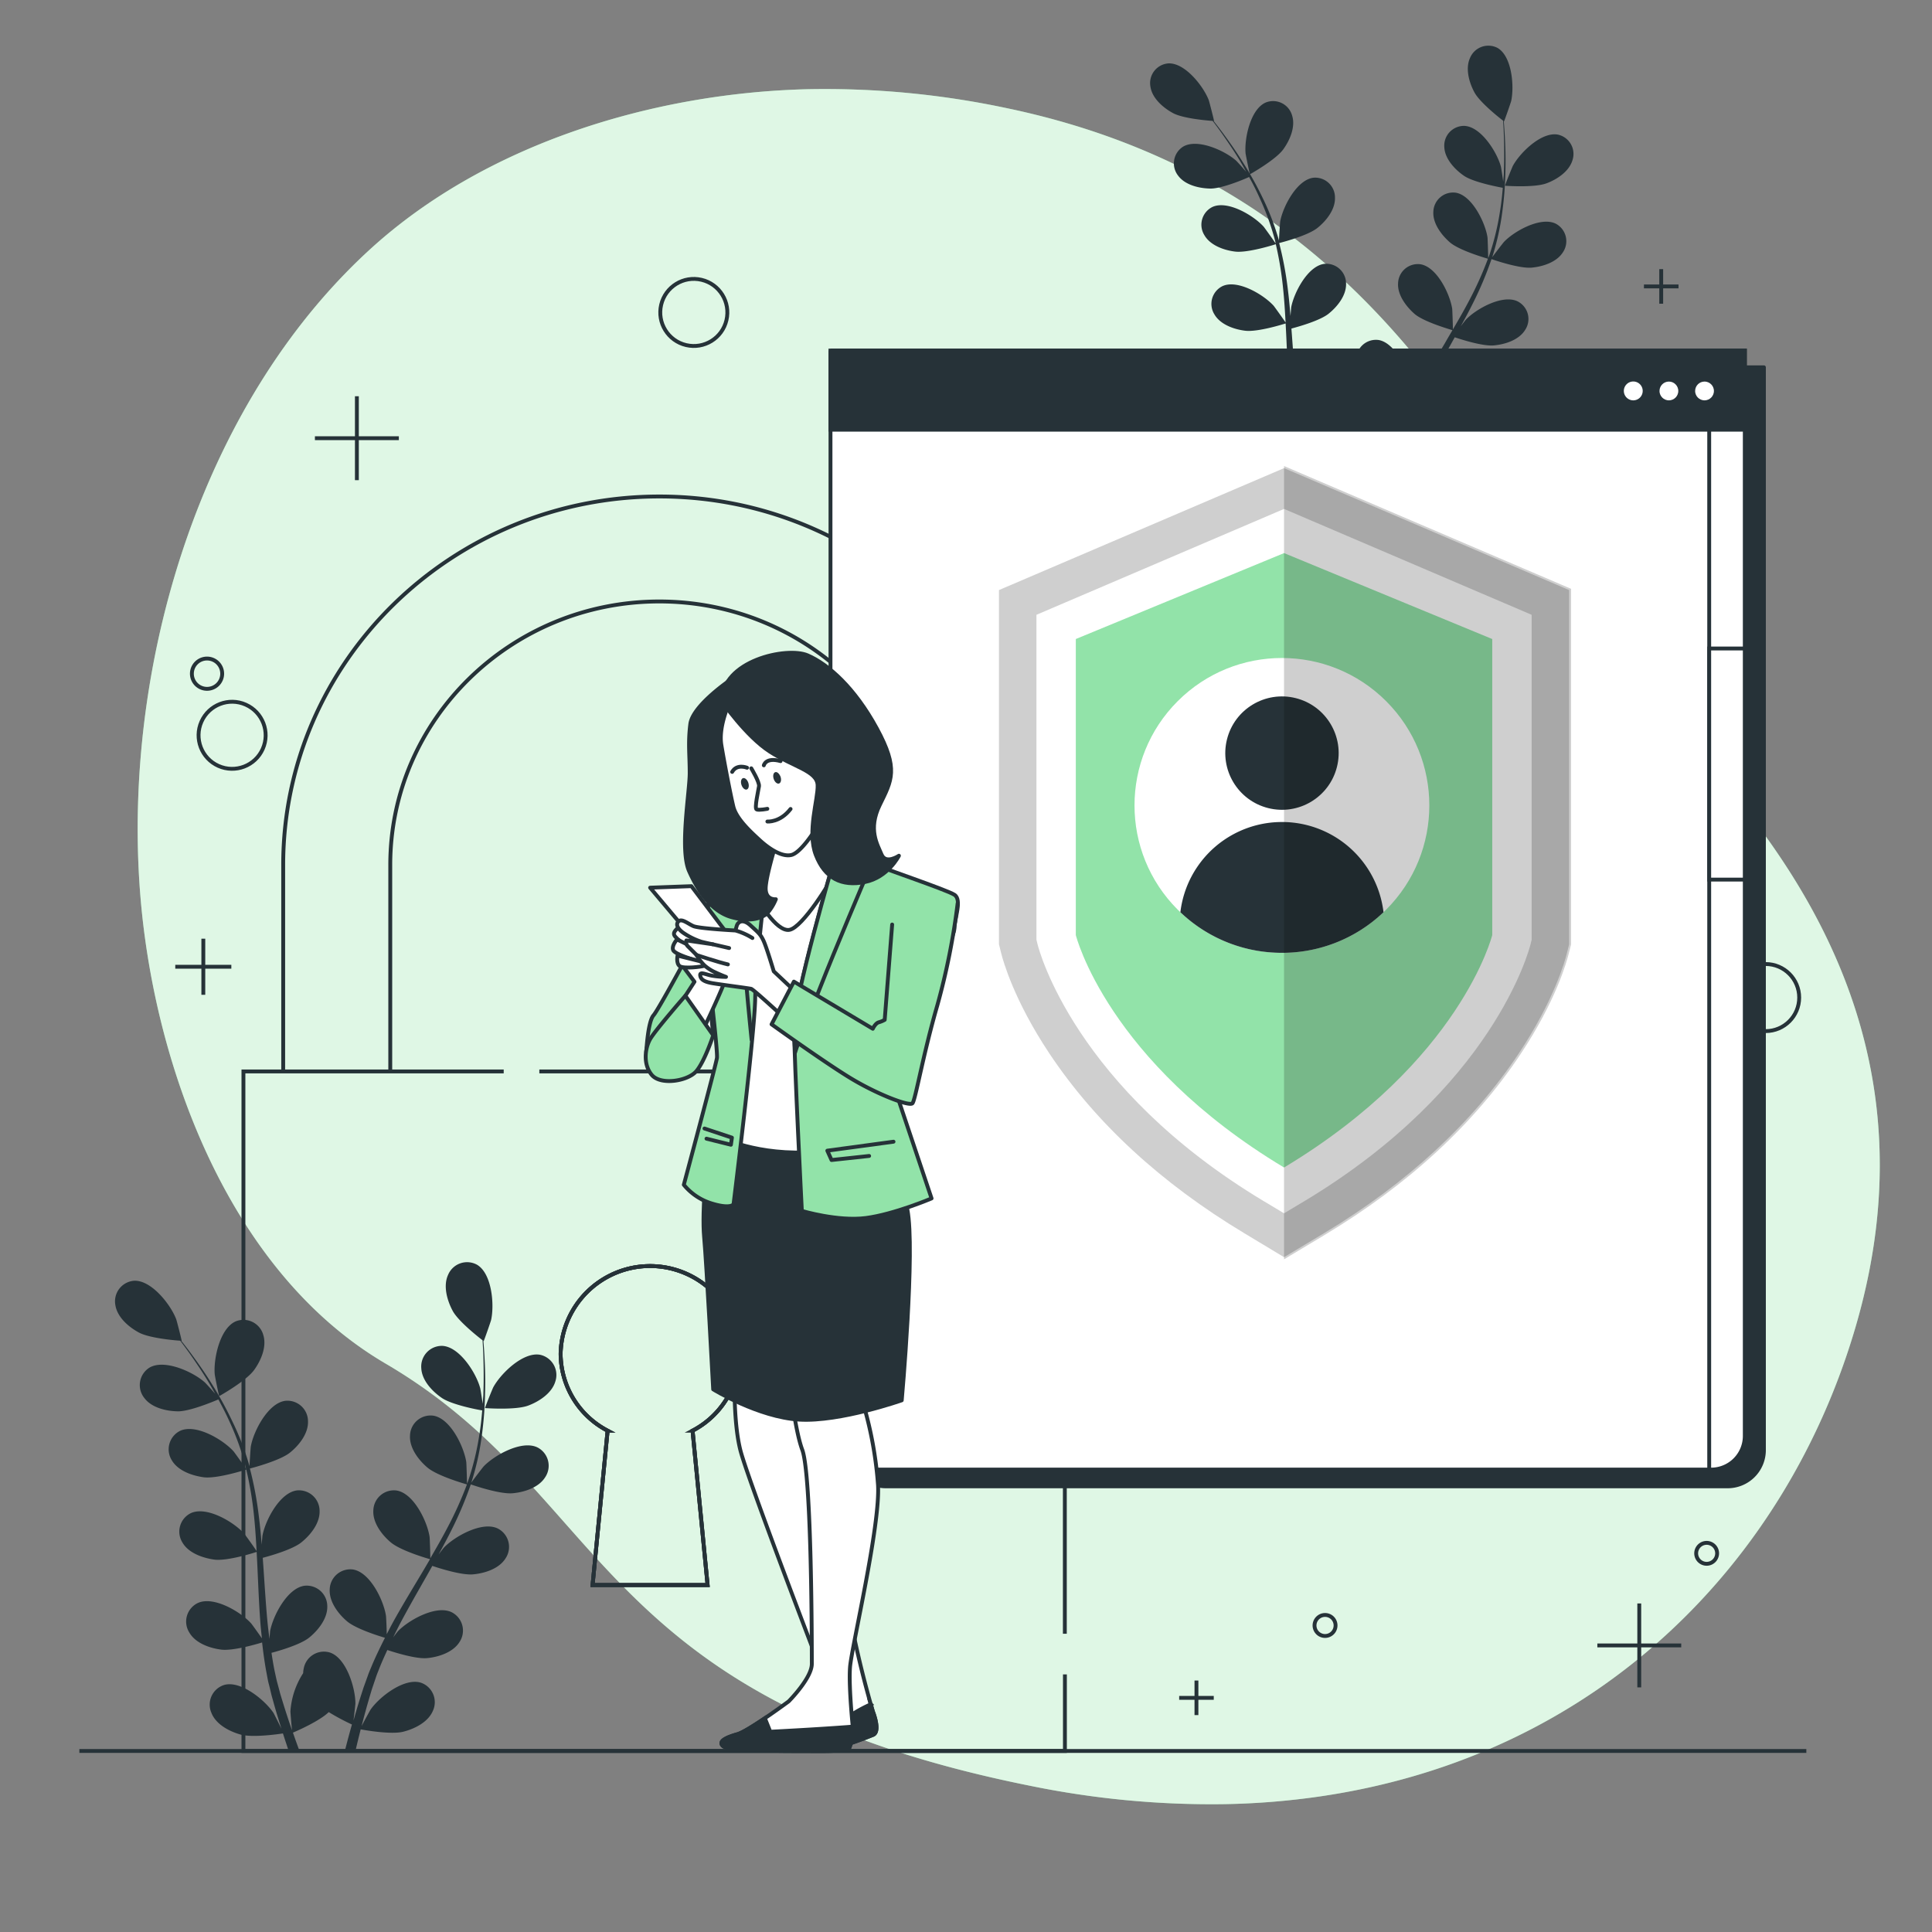 <svg xmlns="http://www.w3.org/2000/svg" viewBox="0 0 500 500"><rect x="0" y="0" width="500" height="500" fill="#808080" stroke="none"/><path fill="#92e3a9" d="M37.05 239.07c5 42.21 24.26 91.29 62.75 113.83 58.2 34.1 53.29 86.48 166.8 109.26a233.31 233.31 0 0 0 50.33 4.75 194.43 194.43 0 0 0 24.7-2c72.15-10.54 120.7-60.69 138.51-121.23 23.44-79.61-23.36-131.73-54.38-163.13S372 51.29 260.59 28a226.34 226.34 0 0 0-51.72-4.91c-39.65 1-82.88 14-112.8 41.16q-3.37 3.06-6.56 6.34c-41.59 42.69-59.26 110.94-52.46 168.48z"/><path fill="#fff" d="M37.05 239.07c5 42.21 24.26 91.29 62.75 113.83 58.2 34.1 53.29 86.48 166.8 109.26a233.31 233.31 0 0 0 50.33 4.75 194.43 194.43 0 0 0 24.7-2c72.15-10.54 120.7-60.69 138.51-121.23 23.44-79.61-23.36-131.73-54.38-163.13S372 51.29 260.59 28a226.34 226.34 0 0 0-51.72-4.91c-39.65 1-82.88 14-112.8 41.16q-3.37 3.06-6.56 6.34c-41.59 42.69-59.26 110.94-52.46 168.48z" opacity=".7"/><g fill="none" stroke="#263238" stroke-miterlimit="10"><path d="M52.62 242.94v14.51m7.25-7.26H45.36m337.29 122.29v8.95m4.47-4.48h-8.94m51.74-307.3v8.95m4.48-4.47h-8.95M309.64 434.92v8.95m4.48-4.47h-8.95m119.07-24.42v21.71m10.86-10.86h-21.71M92.36 102.55v21.72m10.86-10.86H81.5m-24 60.94a3.92 3.92 0 1 1-3.92-3.92 3.92 3.92 0 0 1 3.92 3.92zM444.39 402a2.71 2.71 0 1 1-2.71-2.71 2.71 2.71 0 0 1 2.71 2.71zm-98.75 18.66a2.72 2.72 0 1 1-2.72-2.71 2.71 2.71 0 0 1 2.72 2.71z"/><circle cx="60.07" cy="190.28" r="8.68" transform="rotate(-65.99 60.078 190.287)"/><circle cx="456.95" cy="258.17" r="8.68"/><circle cx="179.56" cy="80.86" r="8.68" transform="rotate(-76.77 179.56 80.862)"/></g><g fill="none" stroke="#263238" stroke-miterlimit="10"><path d="M170.66 128.49c-53.69 0-97.37 42.77-97.37 95.33v53.47H101v-53.47c0-37.58 31.23-68.16 69.62-68.16s69.61 30.58 69.61 68.16v53.47H268v-53.47c0-52.56-43.66-95.33-97.34-95.33zm104.92 294.32V277.29h-136m-9.22 0H63v175.86h212.6v-19.81m-96.35-63.08 3.89 39.95h-29.78l3.89-39.95a22.57 22.57 0 0 1-12.16-19.94 23.15 23.15 0 0 1 46.29 0 22.58 22.58 0 0 1-12.15 19.94z"/><path d="m179.23 370.26 3.89 39.95h-29.76l3.89-39.95a22.57 22.57 0 0 1-12.16-19.94 23.15 23.15 0 0 1 46.29 0 22.58 22.58 0 0 1-12.15 19.94z"/><path d="m179.23 370.26 3.89 39.95h-29.76l3.89-39.95a22.57 22.57 0 0 1-12.16-19.94 23.15 23.15 0 0 1 46.29 0 22.58 22.58 0 0 1-12.15 19.94z"/></g><g fill="#263238"><path d="M403.19 34.84c-4.25-.8-9.8 4.66-11.65 8.06-.16.29-2.13 5.16-2.05 5.17s7.58.56 10.75-.63c2.7-1 5.85-3.06 6.72-6a5.12 5.12 0 0 0-3.77-6.6z"/><path d="M334.13 106.28c.28 2.44.6 4.86 1 7.23.21 1 .35 2.06.61 3s.47 1.94.71 2.9c.55 2 1.05 3.79 1.61 5.61.28.91.56 1.78.84 2.67-.69-1.41-1.82-3.63-1.95-3.82-2.12-3.22-8.13-8.2-12.29-7a5.11 5.11 0 0 0-3.19 6.91c1.11 2.84 4.43 4.61 7.2 5.39 3.07.86 9.78-.14 10.6-.27.48 1.48.95 2.93 1.43 4.33h2.68c-.54-1.46-1.08-3-1.62-4.52.75-.32 6.56-2.83 8.9-5.1a53.07 53.07 0 0 0 5.76 3.08c-.62 2.2-1.2 4.35-1.71 6.36a1.16 1.16 0 0 0 0 .18h2.63c.39-1.71.83-3.49 1.3-5.33.83.16 7.5 1.35 10.58.59 2.8-.7 6.17-2.37 7.37-5.18a5.11 5.11 0 0 0-3-7c-4.13-1.29-10.28 3.5-12.51 6.66-.14.2-1.55 2.78-2.24 4.11.31-1.2.61-2.39 1-3.63.48-1.79 1-3.67 1.58-5.49.32-.93.63-1.87 1-2.83s.71-1.85 1.06-2.8c.55-1.37 1.19-2.76 1.82-4.14 1.79.6 7.09 2.27 9.87 2s6.45-1.4 8.06-4a5.12 5.12 0 0 0-1.88-7.38c-3.89-1.89-10.7 1.92-13.37 4.7-.09.09-.59.74-1.18 1.51.65-1.33 1.31-2.67 2-4 2-3.77 4.19-7.55 6.36-11.35.45-.79.88-1.59 1.33-2.38 1.51.51 7.23 2.37 10.14 2.1s6.46-1.4 8.07-4a5.11 5.11 0 0 0-1.93-7.39c-3.88-1.9-10.69 1.91-13.37 4.69-.09.1-.69.87-1.36 1.75 1.15-2.08 2.27-4.17 3.31-6.28a89.36 89.36 0 0 0 4.65-11.1c.53.18 7.19 2.5 10.43 2.2 2.87-.27 6.46-1.41 8.07-4a5.12 5.12 0 0 0-1.89-7.38c-3.88-1.89-10.69 1.91-13.36 4.7-.19.19-2.35 3-3.08 4a.69.69 0 0 1 .05-.13 67 67 0 0 0 2.57-11.58 90.72 90.72 0 0 0 .81-10.58c.09-3.28 0-6.29-.15-8.95-.08-1.44-.17-2.75-.28-4l.07.06c.07 0 1.78-4.92 1.85-5.25.83-3.77.23-11.54-3.5-13.73a5.13 5.13 0 0 0-7.15 2.58c-1.26 2.77-.22 6.39 1.15 8.92s6.21 6.39 7.41 7.31c.09 1.28.16 2.64.21 4.16.07 2.65.12 5.65 0 8.92 0 .87-.12 1.8-.18 2.71-.21-1.55-.54-3.67-.59-3.88-1-3.73-5.12-10.35-9.44-10.56a5.11 5.11 0 0 0-5.21 5.54c.15 3 2.74 5.78 5.13 7.4s8.65 2.84 10 3.08c-.16 2-.38 4.06-.74 6.19a66.34 66.34 0 0 1-2.78 11.38c-.08.22-.18.43-.26.64 0-.78-.13-5.1-.18-5.4-.58-3.81-4-10.85-8.21-11.54a5.12 5.12 0 0 0-5.8 4.94c-.18 3 2.09 6 4.29 7.92 2.53 2.16 9.58 4.15 9.84 4.23a89.45 89.45 0 0 1-4.78 10.66c-1.34 2.56-2.8 5.1-4.29 7.63 0-1-.14-5-.18-5.32-.58-3.82-3.95-10.85-8.22-11.54a5.12 5.12 0 0 0-5.79 4.94c-.18 3 2.09 6 4.28 7.92 2.47 2.1 9.22 4 9.79 4.21-.68 1.15-1.35 2.3-2 3.44-2.25 3.75-4.51 7.49-6.63 11.26-.74 1.3-1.41 2.61-2.1 3.92 0-1.53-.14-4.31-.17-4.55-.58-3.82-4-10.85-8.22-11.54a5.12 5.12 0 0 0-5.79 4.94c-.18 3 2.09 6 4.28 7.91s7.84 3.64 9.44 4.11c-1.12 2.19-2.18 4.39-3.13 6.6-.38 1-.84 1.92-1.16 2.87s-.68 1.88-1 2.81c-.62 1.94-1.21 3.74-1.75 5.57-.27.92-.51 1.79-.77 2.69.2-1.56.48-4 .48-4.26 0-3.86-2.26-11.32-6.37-12.65a5.12 5.12 0 0 0-6.48 4 6 6 0 0 0-.13 1.12 19.87 19.87 0 0 0-3.16 9.52c0 .24.23 3.17.39 4.67-.4-1.18-.81-2.34-1.2-3.56-.59-1.76-1.15-3.64-1.71-5.46-.25-1-.51-1.91-.76-2.88s-.43-1.94-.66-2.93c-.3-1.44-.53-3-.77-4.46 1.83-.48 7.16-2 9.34-3.76s4.61-4.73 4.52-7.78a5.12 5.12 0 0 0-5.73-5.06c-4.29.56-7.86 7.49-8.56 11.29 0 .13-.09.94-.15 1.91-.19-1.47-.38-2.94-.52-4.45-.4-4.26-.67-8.61-1-13-.06-.91-.14-1.82-.2-2.72 1.54-.41 7.33-2 9.62-3.84s4.61-4.74 4.52-7.79a5.12 5.12 0 0 0-5.65-5.11c-4.28.56-7.86 7.49-8.56 11.29 0 .13-.09 1.11-.17 2.2-.19-2.36-.41-4.72-.7-7a91.74 91.74 0 0 0-2.23-11.88c.55-.14 7.38-1.88 9.91-3.92 2.25-1.8 4.61-4.73 4.53-7.78a5.12 5.12 0 0 0-5.61-5.2c-4.28.56-7.86 7.49-8.56 11.29-.05.27-.29 3.8-.33 5.07v-.14a66 66 0 0 0-4.25-11.08 89.11 89.11 0 0 0-5.16-9.26c-1.73-2.79-3.48-5.24-5.06-7.39-.86-1.16-1.66-2.2-2.43-3.17h.09c.08 0-1.23-5.08-1.35-5.39-1.38-3.61-6.18-9.76-10.49-9.52a5.11 5.11 0 0 0-4.6 6.07c.47 3 3.33 5.45 5.87 6.81s8.71 1.9 10.22 2c.78 1 1.59 2.11 2.47 3.35 1.52 2.18 3.22 4.65 4.88 7.46.45.75.89 1.58 1.34 2.37-1-1.18-2.47-2.77-2.63-2.91-2.89-2.56-10-5.81-13.7-3.61a5.13 5.13 0 0 0-1.29 7.51c1.81 2.45 5.48 3.3 8.36 3.34s8.79-2.41 10-3c1 1.77 1.92 3.61 2.8 5.58a65.73 65.73 0 0 1 3.95 11c.05.21.08.45.14.67-.41-.67-2.93-4.18-3.13-4.4-2.59-2.87-9.28-6.88-13.22-5.1a5.12 5.12 0 0 0-2.1 7.32c1.52 2.64 5.07 3.89 7.94 4.24 3.29.4 10.28-1.82 10.54-1.91a90.19 90.19 0 0 1 1.89 11.54c.3 2.87.48 5.79.64 8.72-.56-.85-2.9-4.11-3.09-4.33-2.59-2.86-9.28-6.87-13.22-5.09a5.12 5.12 0 0 0-2.11 7.32c1.53 2.64 5.08 3.88 7.94 4.23 3.22.4 9.92-1.7 10.49-1.88.07 1.33.14 2.66.2 4 .2 4.36.38 8.74.68 13 .11 1.5.27 3 .42 4.43-.87-1.26-2.5-3.52-2.66-3.7-2.59-2.86-9.28-6.87-13.22-5.09a5.11 5.11 0 0 0-2.1 7.32c1.53 2.64 5.07 3.88 7.94 4.23s8.56-1.14 10.15-1.62z"/><path d="M323.49 45.1s6.63-3.71 8.62-6.45c1.69-2.34 3.2-5.78 2.3-8.7a5.11 5.11 0 0 0-6.79-3.44c-4 1.67-5.6 9.3-5.27 13.15.03.34 1.07 5.48 1.14 5.44z"/></g><g fill="#263238"><path d="M139.8 350.62c-4.43-.83-10.22 4.86-12.14 8.4-.17.3-2.22 5.38-2.14 5.39s7.9.59 11.2-.65c2.81-1.06 6.1-3.19 7-6.24a5.34 5.34 0 0 0-3.92-6.9z"/><path d="M67.83 425.07c.29 2.54.63 5.06 1.08 7.53.22 1.06.37 2.15.64 3.16s.49 2 .73 3c.58 2.05 1.1 4 1.69 5.85.29.95.58 1.85.87 2.78-.72-1.47-1.9-3.78-2-4-2.21-3.35-8.47-8.54-12.81-7.33a5.33 5.33 0 0 0-3.32 7.21c1.16 3 4.61 4.8 7.51 5.62 3.19.89 10.18-.15 11-.28.5 1.54 1 3.05 1.48 4.5h2.8q-.84-2.26-1.69-4.71c.79-.33 6.84-2.94 9.27-5.31a57.09 57.09 0 0 0 6 3.21c-.65 2.29-1.25 4.53-1.78 6.63v.18H92c.41-1.78.86-3.64 1.35-5.55.87.16 7.82 1.41 11 .61 2.91-.73 6.43-2.46 7.67-5.39a5.33 5.33 0 0 0-3.1-7.3c-4.3-1.34-10.71 3.65-13 6.94-.15.22-1.62 2.9-2.34 4.29.32-1.25.64-2.49 1-3.78.5-1.87 1.09-3.83 1.65-5.72l1-2.95c.32-1 .74-1.94 1.11-2.92.58-1.43 1.24-2.88 1.9-4.32 1.87.62 7.38 2.36 10.28 2.1s6.73-1.47 8.4-4.17a5.32 5.32 0 0 0-2-7.69c-4-2-11.14 2-13.93 4.89-.09.1-.62.77-1.23 1.58.69-1.39 1.36-2.78 2.11-4.17 2.1-3.93 4.37-7.87 6.62-11.83.47-.82.93-1.65 1.39-2.48 1.58.54 7.53 2.47 10.57 2.19s6.73-1.46 8.4-4.16a5.33 5.33 0 0 0-2-7.69c-4-2-11.14 2-13.93 4.89-.1.1-.73.91-1.42 1.82 1.2-2.17 2.36-4.34 3.45-6.54a95.46 95.46 0 0 0 4.89-11.6c.55.19 7.49 2.6 10.87 2.29 3-.28 6.72-1.46 8.4-4.17a5.33 5.33 0 0 0-2-7.68c-4.05-2-11.15 2-13.93 4.89-.2.2-2.44 3.14-3.21 4.21a.58.58 0 0 0 .05-.14 68.88 68.88 0 0 0 2.68-12.06 94.18 94.18 0 0 0 .84-11c.1-3.42 0-6.56-.15-9.33-.08-1.5-.18-2.87-.29-4.15l.07.06c.07 0 1.86-5.13 1.93-5.47.87-3.93.24-12-3.65-14.3a5.33 5.33 0 0 0-7.49 2.63c-1.32 2.89-.23 6.65 1.19 9.3s6.48 6.65 7.73 7.62c.09 1.33.17 2.75.22 4.32.07 2.77.12 5.9 0 9.3 0 .91-.13 1.88-.19 2.83-.22-1.62-.56-3.83-.62-4-1-3.89-5.33-10.79-9.83-11a5.34 5.34 0 0 0-5.43 5.79c.16 3.17 2.85 6 5.34 7.7s9 3 10.43 3.21c-.18 2.09-.4 4.24-.77 6.46a69.6 69.6 0 0 1-2.9 11.86c-.08.22-.19.44-.27.66 0-.82-.14-5.31-.19-5.62-.61-4-4.11-11.31-8.56-12a5.33 5.33 0 0 0-6 5.15c-.19 3.17 2.18 6.3 4.47 8.25 2.63 2.25 10 4.32 10.26 4.4a93.15 93.15 0 0 1-5 11.11c-1.39 2.67-2.92 5.32-4.47 8 0-1.06-.14-5.24-.19-5.54-.6-4-4.11-11.3-8.56-12a5.33 5.33 0 0 0-6 5.15c-.19 3.17 2.18 6.29 4.47 8.24 2.57 2.2 9.6 4.22 10.2 4.39-.71 1.2-1.41 2.4-2.12 3.59-2.34 3.91-4.7 7.81-6.91 11.73-.77 1.36-1.47 2.73-2.18 4.09 0-1.59-.15-4.5-.19-4.75-.6-4-4.11-11.3-8.56-12a5.34 5.34 0 0 0-6 5.15c-.18 3.17 2.18 6.3 4.47 8.25s8.17 3.79 9.83 4.28c-1.16 2.28-2.27 4.57-3.26 6.88-.4 1-.87 2-1.2 3l-1.06 2.93c-.65 2-1.26 3.9-1.82 5.8-.29 1-.54 1.87-.81 2.81.21-1.63.5-4.2.5-4.44 0-4-2.35-11.8-6.64-13.18a5.32 5.32 0 0 0-6.74 4.17 5.85 5.85 0 0 0-.14 1.18 20.68 20.68 0 0 0-3.3 9.91c0 .26.25 3.31.41 4.87-.42-1.22-.84-2.43-1.25-3.71-.61-1.83-1.2-3.79-1.78-5.68-.26-1-.53-2-.8-3s-.45-2-.68-3c-.31-1.51-.56-3.08-.8-4.65 1.9-.5 7.46-2.1 9.73-3.92s4.8-4.93 4.71-8.11a5.33 5.33 0 0 0-5.88-5.33c-4.47.59-8.19 7.81-8.92 11.77 0 .12-.09 1-.16 2-.19-1.54-.39-3.08-.54-4.64-.41-4.44-.69-9-1-13.52-.06-.95-.14-1.89-.2-2.84 1.6-.42 7.64-2.09 10-4s4.8-4.93 4.71-8.11a5.34 5.34 0 0 0-5.88-5.33c-4.47.59-8.2 7.81-8.92 11.77 0 .14-.11 1.15-.18 2.29-.2-2.46-.43-4.92-.74-7.35a92.47 92.47 0 0 0-2.32-12.38c.57-.14 7.69-2 10.33-4.08 2.35-1.88 4.81-4.93 4.71-8.11a5.33 5.33 0 0 0-5.87-5.33c-4.47.59-8.2 7.81-8.92 11.77-.06.28-.31 4-.35 5.28v-.14a69.23 69.23 0 0 0-4.42-11.55 94.58 94.58 0 0 0-5.43-9.89c-1.8-2.91-3.63-5.46-5.27-7.7-.89-1.21-1.74-2.29-2.53-3.3H47c.09 0-1.28-5.3-1.41-5.62-1.44-3.76-6.43-10.17-10.93-9.92a5.34 5.34 0 0 0-4.8 6.32c.5 3.14 3.48 5.69 6.13 7.1s9.07 2 10.65 2.09c.81 1.06 1.65 2.21 2.57 3.49 1.58 2.27 3.35 4.85 5.08 7.79.47.78.93 1.63 1.4 2.46-1.07-1.23-2.58-2.89-2.74-3-3-2.67-10.4-6.06-14.28-3.76a5.33 5.33 0 0 0-1.34 7.82c1.89 2.56 5.71 3.44 8.71 3.48s9.16-2.51 10.47-3.08c1 1.84 2 3.76 2.92 5.81a69.45 69.45 0 0 1 4.12 11.49c0 .23.09.47.14.7-.43-.69-3.05-4.35-3.26-4.58-2.7-3-9.67-7.16-13.78-5.31a5.34 5.34 0 0 0-2.19 7.63c1.6 2.75 5.29 4 8.28 4.41 3.43.42 10.71-1.9 11-2a93.31 93.31 0 0 1 2 12c.31 3 .5 6 .67 9.09-.58-.9-3-4.29-3.22-4.52-2.7-3-9.67-7.16-13.78-5.3a5.32 5.32 0 0 0-2.19 7.62c1.59 2.75 5.29 4 8.27 4.42 3.36.41 10.34-1.78 10.93-2 .07 1.39.15 2.78.21 4.17.21 4.54.39 9.1.71 13.59.11 1.55.28 3.08.44 4.61-.91-1.31-2.6-3.67-2.77-3.85-2.7-3-9.67-7.16-13.78-5.31A5.32 5.32 0 0 0 49 422.5c1.59 2.76 5.29 4.05 8.27 4.42s8.91-1.35 10.56-1.85z"/><path d="M56.74 361.31s6.91-3.86 9-6.72c1.77-2.43 3.34-6 2.41-9.06a5.33 5.33 0 0 0-7.08-3.59c-4.16 1.75-5.84 9.69-5.5 13.7.01.36 1.1 5.71 1.17 5.67z"/></g><path fill="#263238" stroke="#263238" stroke-linecap="round" stroke-linejoin="round" d="M219.87 95.06H456.5v280.22a9.38 9.38 0 0 1-9.38 9.38H229.26a9.38 9.38 0 0 1-9.38-9.38V95.06h-.01z"/><path fill="#fff" stroke="#263238" stroke-miterlimit="10" d="M214.92 90.73h236.63v280.22a9.38 9.38 0 0 1-9.38 9.38H224.31a9.38 9.38 0 0 1-9.38-9.38V90.73h-.01z"/><path fill="#fff" stroke="#263238" stroke-miterlimit="10" d="M442.34 90.73v289.6h.5a8.71 8.71 0 0 0 8.71-8.71V90.73z"/><path fill="#fff" stroke="#263238" stroke-miterlimit="10" d="M442.34 167.83h9.21v59.81h-9.21z"/><path fill="#263238" stroke="#263238" stroke-miterlimit="10" d="M214.92 90.73h236.63v20.48H214.92z"/><path fill="#fff" stroke="#263238" stroke-miterlimit="10" d="M425.63 101.18a2.94 2.94 0 1 0-2.94 2.93 2.94 2.94 0 0 0 2.94-2.93z"/><circle cx="431.91" cy="101.18" r="2.93" fill="#fff" stroke="#263238" stroke-miterlimit="10"/><circle cx="441.13" cy="101.18" r="2.93" fill="#fff" stroke="#263238" stroke-miterlimit="10"/><path fill="#cfcfcf" stroke="#fff" stroke-linecap="round" stroke-linejoin="round" d="M321.81 319.61c-21.65-13-38.71-28.74-50.69-46.76-9.18-13.81-12-24.06-12.49-26l-.6-2.42v-92.05l74.28-31.77 74.28 31.77v92.08l-.61 2.42c-.47 1.91-3.3 12.16-12.49 26-12 18-29 33.75-50.68 46.76l-10.5 6.3z"/><path fill="#fff" d="M327.06 310.86c-48.85-29.33-58.16-64.94-58.53-66.44l-.3-1.21v-84.1l64.08-27.4 64.08 27.4v84.1l-.3 1.21c-.37 1.5-9.69 37.11-58.53 66.44l-5.25 3.14z"/><path fill="#92e3a9" d="m332.31 143.14-53.89 22.24V242s8.11 32.66 53.89 60.15c45.78-27.52 53.88-60.15 53.88-60.15v-76.62z"/><circle cx="331.76" cy="208.44" r="38.15" fill="#fff" transform="rotate(-45 331.759 208.44)"/><circle cx="331.76" cy="194.89" r="14.67" fill="#263238" transform="rotate(-75.97 331.776 194.888)"/><path fill="#263238" d="M331.76 246.59a38 38 0 0 0 26.29-10.51 26.47 26.47 0 0 0-52.57 0 38 38 0 0 0 26.28 10.51z"/><path d="M342.81 319.61c21.65-13 38.7-28.74 50.68-46.76 9.19-13.81 12-24.06 12.49-26l.61-2.42v-92.05l-74.28-31.77v205.3z" opacity=".19"/><path fill="#fff" stroke="#263238" stroke-miterlimit="10" d="M190.36 348.1s-1.24 18.61 1.44 27.91 19.65 53.56 19.65 53.56.41 7.85-.21 8.68-3.52 5.38-7.44 7.24-12.2 6.61-10.34 7.23 18.4-1.24 20.26-.41 10.13-2.48 12.2-3.31 0-6 0-6a260.23 260.23 0 0 1-6.2-26.06c-1.86-11.37-4.76-27.08-6.41-34.94a65.13 65.13 0 0 0-4.76-14l2.07-19.43z"/><path fill="#263238" stroke="#263238" stroke-miterlimit="10" d="m206.48 448.17-2.12-3c-.19.11-.37.21-.56.3-3.93 1.86-12.2 6.61-10.34 7.23s18.4-1.24 20.26-.41 10.13-2.48 12.2-3.31 0-6 0-6-.21-.7-.55-1.91a37.44 37.44 0 0 0-7.93 4.8c-4.34 3.75-10.96 2.3-10.96 2.3z"/><path fill="#fff" stroke="#263238" stroke-miterlimit="10" d="M203.49 349.55s1.65 19 4.13 25.64 2.48 51.69 2.48 55.41-6 9.72-6 9.72-10.34 7.65-13.23 8.48-5.17 1.86-3.73 3.1 15.72 1.24 20.68 1.24 11.37.2 12-.83a16.7 16.7 0 0 0 1-4.14s-1.24-11.57-.83-16.74 7.86-36.6 7.24-47.14a99.22 99.22 0 0 0-3.73-20.68c-.2-.83 1.45-15.09 1.45-15.09z"/><path fill="#263238" stroke="#263238" stroke-miterlimit="10" d="M220.86 448.17s-.06-.49-.14-1.32c-9.29.72-21.37 1.32-21.37 1.32l-1.4-3.5c-2.78 1.88-5.73 3.74-7.07 4.13-2.9.82-5.17 1.86-3.73 3.1s15.72 1.24 20.68 1.24 11.37.2 12-.83a16.7 16.7 0 0 0 1.03-4.14z"/><path fill="#263238" stroke="#263238" stroke-linecap="round" stroke-linejoin="round" d="M183.05 298.55s-1.45 14.91-.83 21.53 2.35 39.48 2.35 39.48 11.73 7.22 22.29 7.84 26.51-5 26.51-5 3.52-39 1.45-49.39-3.11-15.32-3.11-15.32-28-1.45-35.2-3.31-9-2.92-9-2.92l-2.38-.28z"/><path fill="#fff" stroke="#263238" stroke-linecap="round" stroke-linejoin="round" d="M187.4 294.69s10.77 5.17 26.71 3.1l-1-30.23 7.05-45.77-11.39-.41-12.84 4.56-7.66 58z"/><path fill="#fff" stroke="#263238" stroke-linecap="round" stroke-linejoin="round" d="M197.65 216.89s-2.77 12.53-2.28 14.15 5.53 10.25 8.95 9.6 10.74-12.53 11.72-14.8-1-6.19-1.14-7-2.12-9.28-2.12-9.28-7.78 6.68-15.13 7.33z"/><path fill="#92e3a9" stroke="#263238" stroke-linecap="round" stroke-linejoin="round" d="M198.61 224.47s-3 24.45-3.17 34-5.6 53.19-5.6 53.19-.74 1.3-5.6-.19a14.87 14.87 0 0 1-7.27-4.85s8.39-31.35 8.58-32.84-1.49-16.05-1.49-16.05l-16.8 14.55s.38-7.84 1.87-9.52 12.69-22.58 13.62-24.63-.19-8.21 3.17-10.08 12.69-3.58 12.69-3.58z"/><path fill="none" stroke="#263238" stroke-linecap="round" stroke-linejoin="round" d="m182.32 292.06 7.1 2.36-.26 1.84-6.32-1.57"/><path fill="#fff" stroke="#263238" stroke-linecap="round" stroke-linejoin="round" d="M194.51 269.07s-3-28.93-2.61-35.46"/><path fill="#92e3a9" stroke="#263238" stroke-linecap="round" stroke-linejoin="round" d="M215.78 223s-10.26 35.08-10.26 43.1 2 47.28 2 47.28 9.29 2.78 16.57 1.84 17-5.07 17-5.07l-9.89-29.49s15.8-37.72 15.8-40.33 2.05-7.46 0-8.77-19.78-7.28-22.21-8.4-6.02-2.8-9.01-.16z"/><path fill="none" stroke="#263238" stroke-linecap="round" stroke-linejoin="round" d="m231.24 295.47-17.13 2.32 1.09 2.42 9.73-1.05"/><path fill="#92e3a9" stroke="#263238" stroke-linecap="round" stroke-linejoin="round" d="M225.55 223.5c-.34-.14-.63-.25-.81-.34-2.43-1.12-6-2.8-9-.18 0 0-10.26 35.08-10.26 43.1 0 1.34.11 3.54.3 6.27.84-2.81 2.74-7.2 6.23-16.16 4.58-11.64 11.2-27.19 13.54-32.69z"/><path fill="#263238" stroke="#263238" stroke-linecap="round" stroke-linejoin="round" d="M189.48 175.64s-10.21 6.8-10.83 11.75-.16 7.89-.16 12.69-2.63 19.8-.15 25.37 6 10.52 11 11.91 8.05.16 9.28-1.08a12.79 12.79 0 0 0 2.17-3.56s-2.63.31-2.63-2.78 2.94-12.53 2.94-12.53-6.65-3.41-7.89-6.66-4.95-20.42-4.64-21.81 5.88-4.49 6-8.35-2.31-6.19-5.09-4.95z"/><path fill="#fff" stroke="#263238" stroke-linecap="round" stroke-linejoin="round" d="M188.55 182.44s-2.63 5.73-1.86 10.37 2.32 12.68 3.1 15.93 4.79 6.81 6.8 8.67 5.57 4.48 8.2 3.86 6.5-7 6.5-7 3.09-3.56 3.87-6.65-1.86-8.51-3.56-14.23a17.57 17.57 0 0 0-12.84-12.53c-6.96-1.67-9.13.5-10.21 1.58z"/><path fill="none" stroke="#263238" stroke-linecap="round" stroke-linejoin="round" d="M194.43 198.84s2.16 3.56 2 4.64-1.24 5.73-.62 6 2.78-.16 2.78-.16m.01 3.29s3.25.31 6-3.25m-11.26-10.67s-2.63-1.09-3.86 1.08m8.2-1.7s.46-2.17 4.33-1.09"/><path fill="#263238" d="M202 201c.28.81.11 1.6-.38 1.77s-1.1-.35-1.38-1.16-.11-1.6.38-1.77 1.06.37 1.38 1.16zm-8.35 1.55c.28.81.11 1.6-.37 1.77s-1.1-.35-1.38-1.16-.11-1.6.37-1.77 1.11.36 1.38 1.16z"/><path fill="#263238" stroke="#263238" stroke-linecap="round" stroke-linejoin="round" d="M186.85 181.51s6.18 9 12.37 13 12.22 5 12.38 8.66-2.79 12.07-.46 18.1 6.65 8.2 12.68 7 8.82-6.81 8.82-6.81-3.4 2.32-4.49-.31-3.56-6.5-.46-12.84 4.95-9.28-.77-19.8-12.54-16.59-17.92-18.91-22.31 1.4-22.15 11.91z"/><path fill="#fff" stroke="#263238" stroke-linecap="round" stroke-linejoin="round" d="m184.58 267.94-.72-7.23-2.75 2.75 3.47 4.48z"/><path fill="#fff" stroke="#263238" stroke-linecap="round" stroke-linejoin="round" d="m176.73 250.08 3 4-2.33 3.59s-.32.43 1.27 3a31.1 31.1 0 0 0 3.81 4.76s5.06-10.65 5.44-12.57-8.46-13.18-8.46-13.18-3.04 5.85-2.73 10.4z"/><path fill="#fff" stroke="#263238" stroke-linecap="round" stroke-linejoin="round" d="m168.25 229.73 14.96 17.77 9.92.64-14.19-18.8-10.69.39z"/><path fill="#fff" stroke="#263238" stroke-linecap="round" stroke-linejoin="round" d="M175.92 239.83s-1.87 1.15-1.43 2.16 3.59 3.3 5.89 3.59 1.17-1.11 1.16-1.85-5.62-3.9-5.62-3.9z"/><path fill="#fff" stroke="#263238" stroke-linecap="round" stroke-linejoin="round" d="M175.21 243.14s-1.44 1.58-1 2.73 5.9 2.73 6.9 2.88a1.15 1.15 0 0 0 .72-2.16c-1.45-1.01-6.62-3.45-6.62-3.45z"/><path fill="#fff" stroke="#263238" stroke-linecap="round" stroke-linejoin="round" d="M175.35 247.31s-.43 2 .57 2.73 5.67.18 6.44-.12-1.26-1.17-1.26-1.17z"/><path fill="#fff" stroke="#263238" stroke-linecap="round" stroke-linejoin="round" d="m205.79 256.59-5.54-5.21s-1.79-6-2.6-7.81-1.46-2.28-3.42-4.07-3.25-1-3.58.17l-.32 1.14s-9.44-.49-10.9-1.14-3.09-2.12-3.91-1.14.33 2.28 1.63 3.09a18 18 0 0 0 4.39 2.11c1.3.33 2.93.65 2.93.65l-6.83-1a1.55 1.55 0 0 0 .49 1.63l2.11 2.11a12 12 0 0 0 2.12 2.77 11.3 11.3 0 0 0 2.9 1.82c1.37.65 2.63 1.11 2.63 1.11a22.55 22.55 0 0 1-3.74-.33c-1.63-.33-3.1-1.14-2.93 0s1.3 1.63 3.09 1.95 9.44 1.3 10.09 1.47 9.11 8 9.11 8zm-15.46-15.78a17 17 0 0 1 4.39 1.95"/><path fill="none" stroke="#263238" stroke-linecap="round" stroke-linejoin="round" d="m184.47 244.38 4.23.98m-8.46 1.79s5.37 1.79 8.14 2.44"/><path fill="#92e3a9" stroke="#263238" stroke-linecap="round" stroke-linejoin="round" d="M247.84 233.76a178.9 178.9 0 0 1-5.27 26.46c-3.72 12.84-5.65 24.4-6.42 25.3s-9.12-2.32-15.92-6.43-20.55-14-20.55-14l5.78-11.05 20.42 12.2s.64-1.41 1.54-1.67a6.72 6.72 0 0 0 1.54-.64l1.93-24.66m-53.52 18.42 7.21 10.25s-2.17 6.65-4.34 9.25-9.25 3.76-11.56 1-1.74-6.94-.43-9.25 9.12-11.25 9.12-11.25z"/><path fill="none" stroke="#263238" stroke-miterlimit="10" d="M20.54 453.15h446.94"/></svg>